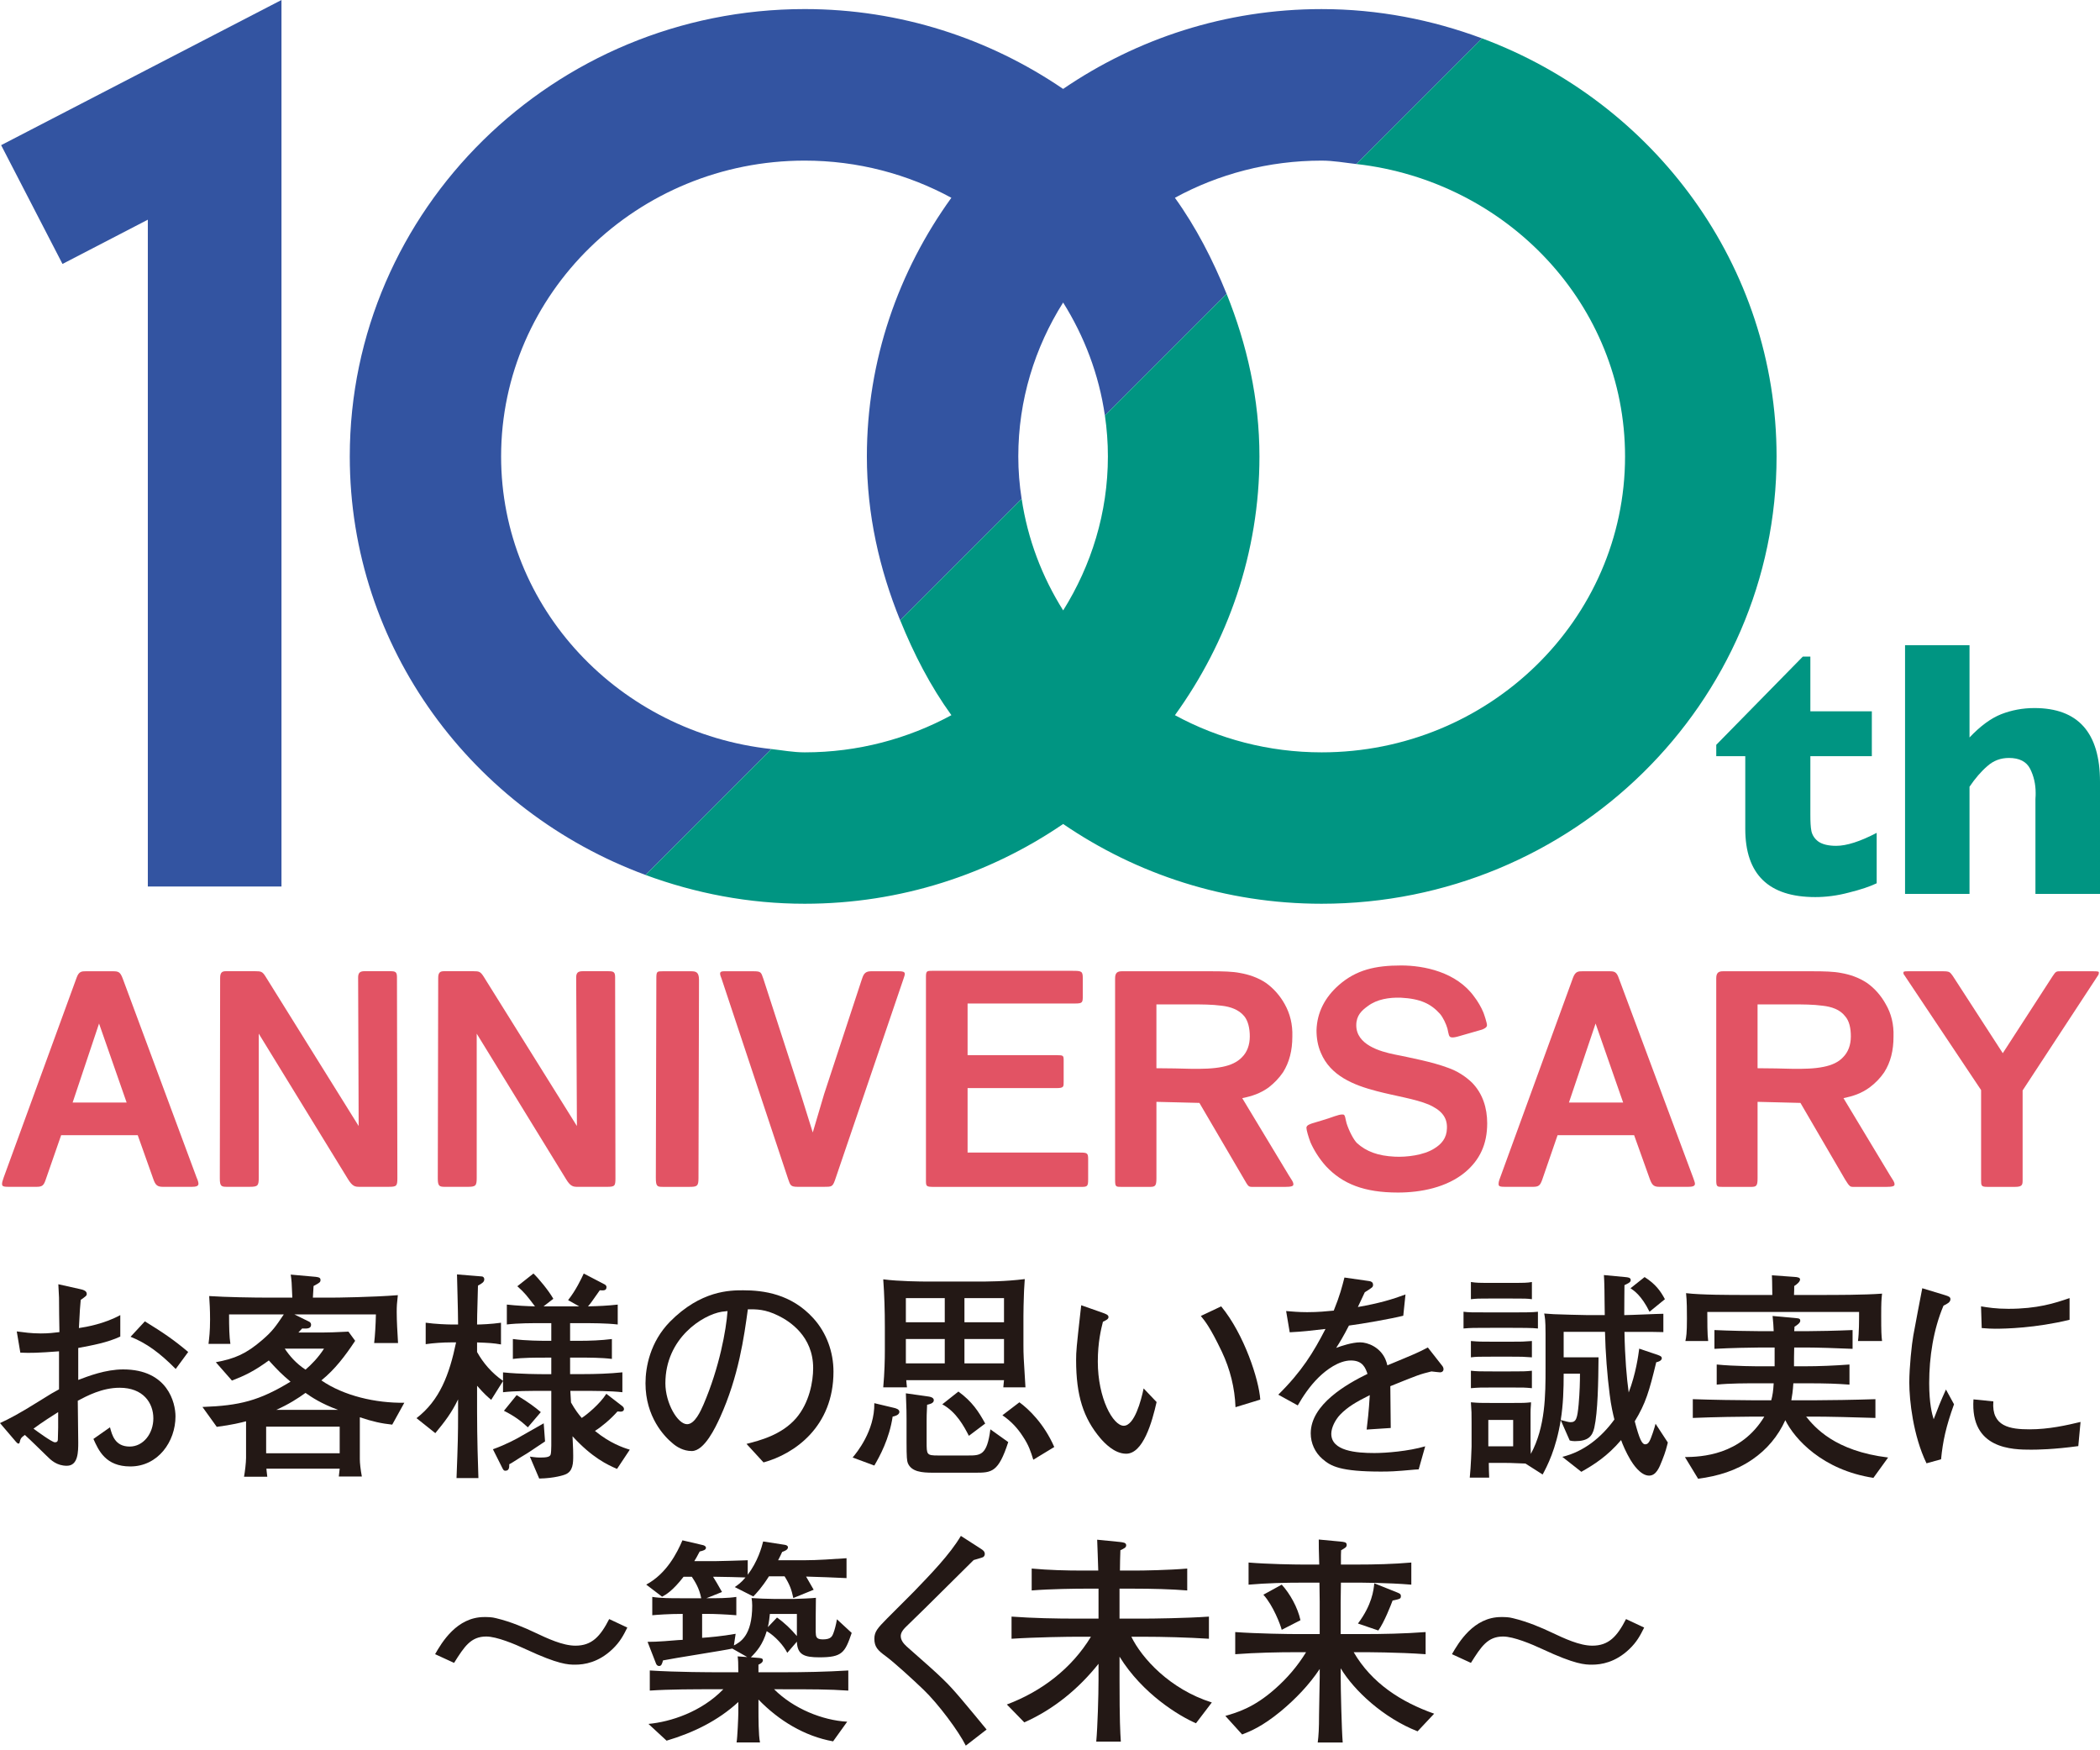 <?xml version="1.0" encoding="utf-8"?>
<!-- Generator: Adobe Illustrator 27.0.0, SVG Export Plug-In . SVG Version: 6.00 Build 0)  -->
<svg version="1.1" id="レイヤー_1" xmlns="http://www.w3.org/2000/svg" xmlns:xlink="http://www.w3.org/1999/xlink" x="0px"
	 y="0px" width="132px" height="110px" viewBox="0 0 132 110" style="enable-background:new 0 0 132 110;" xml:space="preserve">
<style type="text/css">
	.st0{fill:#3354A1;}
	.st1{fill:#009582;}
	.st2{fill:#E25364;}
	.st3{fill:#231815;}
</style>
<g>
	<polygon class="st0" points="3.928,16.588 9.292,13.807 9.292,55.715 17.693,55.715 17.693,0 0.071,9.123 	"/>
	<path class="st1" d="M117.962,55.512c-0.422,0.203-1,0.398-1.747,0.583
		c-0.734,0.196-1.441,0.284-2.11,0.284c-2.934,0-4.402-1.427-4.402-4.284v-4.572h-1.824v-0.713
		l5.441-5.545h0.474v3.44h3.864v2.818h-3.864v3.668c0,0.437,0.013,0.782,0.066,1.041
		c0.058,0.263,0.207,0.487,0.441,0.66c0.253,0.175,0.63,0.266,1.117,0.266
		c0.649,0,1.499-0.269,2.545-0.815v3.169H117.962z"/>
	<path class="st1" d="M132,56.179h-4.058v-5.954c0-0.045,0-0.091,0.006-0.133
		c0.007-0.037,0.007-0.128,0.007-0.261c0-0.549-0.117-1.056-0.345-1.511
		c-0.233-0.458-0.681-0.685-1.331-0.685c-0.526,0-0.974,0.167-1.358,0.511
		c-0.395,0.338-0.766,0.773-1.123,1.297v6.737h-4.052v-15.629h4.052v5.797
		c0.675-0.712,1.332-1.201,1.994-1.464c0.648-0.252,1.344-0.385,2.085-0.385
		c2.746,0,4.123,1.546,4.123,4.636v7.045H132z"/>
	<path class="st2" d="M7.96,69.292l-1.734-4.966l-1.661,4.966H7.96z M0.13,74.425
		c0-0.109,0.019-0.196,0.103-0.427l4.585-12.559c0.142-0.398,0.33-0.398,0.584-0.398h1.695
		c0.344,0,0.461,0.039,0.617,0.458l4.649,12.52c0.078,0.17,0.111,0.297,0.111,0.377
		c0,0.147-0.15,0.193-0.422,0.193h-1.792c-0.357,0-0.488-0.087-0.629-0.506l-0.974-2.741H3.844
		l-0.974,2.803c-0.124,0.357-0.208,0.444-0.591,0.444H0.552C0.259,74.588,0.13,74.568,0.13,74.425"/>
	<path class="st2" d="M13.817,74.061l0.02-12.601c0-0.339,0.123-0.422,0.351-0.422h1.863
		c0.357,0,0.442,0.024,0.63,0.318l5.863,9.412L22.511,61.435c0-0.29,0.11-0.398,0.396-0.398h1.623
		c0.325,0,0.422,0.042,0.422,0.38l0.026,12.619c0,0.507-0.051,0.552-0.552,0.552H22.589
		c-0.273,0-0.435-0.028-0.715-0.482l-5.61-9.144v9.056c0,0.503-0.058,0.57-0.578,0.57h-1.409
		C13.921,74.589,13.817,74.561,13.817,74.061"/>
	<path class="st2" d="M27.518,74.061l0.026-12.601c0-0.339,0.123-0.422,0.356-0.422h1.857
		c0.357,0,0.435,0.024,0.631,0.318l5.875,9.412l-0.046-9.332c0-0.29,0.104-0.398,0.403-0.398h1.617
		c0.325,0,0.428,0.042,0.428,0.38l0.02,12.619c0,0.507-0.039,0.552-0.552,0.552h-1.831
		c-0.272,0-0.448-0.028-0.721-0.482l-5.616-9.144v9.056c0,0.503-0.058,0.57-0.572,0.57h-1.409
		C27.628,74.589,27.518,74.561,27.518,74.061"/>
	<path class="st2" d="M41.224,74.019l0.032-12.52c0-0.458,0.039-0.458,0.416-0.458h1.733
		c0.312,0,0.533,0.018,0.533,0.545l-0.033,12.45c0,0.507-0.084,0.555-0.565,0.555h-1.668
		C41.309,74.592,41.224,74.568,41.224,74.019"/>
	<path class="st2" d="M49.541,74.103l-4.194-12.622c-0.04-0.083-0.084-0.213-0.084-0.297
		c0-0.143,0.162-0.143,0.272-0.143h1.78c0.52,0,0.52,0.039,0.669,0.478l2.389,7.367l0.715,2.287
		l0.714-2.414l2.344-7.131c0.11-0.318,0.163-0.587,0.591-0.587h1.754
		c0.215,0,0.383,0.018,0.383,0.164c0,0.106-0.066,0.23-0.084,0.315l-4.306,12.649
		c-0.149,0.42-0.214,0.42-0.701,0.42h-1.622C49.697,74.589,49.678,74.501,49.541,74.103"/>
	<path class="st2" d="M58.203,74.162v-12.744c0-0.376,0.039-0.404,0.364-0.404h8.876
		c0.546,0,0.618,0.028,0.618,0.468v1.07c0,0.448,0,0.515-0.481,0.515h-6.76v3.248h5.617
		c0.409,0,0.422,0.021,0.422,0.36v1.289c0,0.333,0.02,0.42-0.461,0.42h-5.578v4.052h7.032
		c0.48,0,0.546,0.021,0.546,0.403v1.285c0,0.421-0.046,0.469-0.416,0.469h-9.252
		C58.203,74.592,58.203,74.561,58.203,74.162"/>
	<path class="st2" d="M76.844,67.047c0.506-0.101,0.928-0.291,1.227-0.606
		c0.319-0.318,0.488-0.765,0.488-1.31c0-0.508-0.111-0.976-0.351-1.269
		c-0.351-0.42-0.876-0.591-1.402-0.654c-0.637-0.084-1.279-0.084-1.903-0.084h-2.214v4.011
		c0.72,0,1.617,0.021,2.285,0.039C75.572,67.174,76.234,67.174,76.844,67.047 M70.092,74.144V61.481
		c0-0.355,0.156-0.44,0.429-0.44h5.59c0.779,0,1.377,0.018,1.812,0.104
		c0.591,0.102,1.149,0.294,1.649,0.627c0.48,0.342,0.889,0.806,1.182,1.336
		c0.33,0.591,0.506,1.264,0.479,2.042c0,0.867-0.188,1.607-0.584,2.24
		c-0.26,0.378-0.552,0.675-0.903,0.951c-0.532,0.381-1.039,0.546-1.662,0.675l2.941,4.873
		c0.181,0.294,0.273,0.384,0.273,0.552c0,0.103-0.13,0.151-0.526,0.151h-1.967
		c-0.228,0-0.273,0-0.357-0.091c-0.058-0.06-0.142-0.209-0.24-0.378l-2.817-4.809
		c-0.649-0.024-2.13-0.046-2.701-0.067v4.814c0,0.483-0.084,0.531-0.429,0.531h-1.766
		C70.137,74.592,70.092,74.592,70.092,74.144"/>
	<path class="st2" d="M83.351,73.298c-0.435-0.482-0.773-1.034-0.98-1.51
		c-0.13-0.343-0.253-0.77-0.253-0.909c0-0.175,0.253-0.235,0.364-0.281
		c0.195-0.062,0.961-0.276,1.409-0.446c0.207-0.064,0.369-0.127,0.545-0.106
		c0.123,0.018,0.123,0.252,0.207,0.552c0.156,0.487,0.442,1.032,0.656,1.245
		c0.591,0.528,1.311,0.8,2.383,0.851c0.724,0.035,1.802-0.087,2.47-0.511
		c0.448-0.273,0.786-0.651,0.798-1.273c0.033-0.758-0.435-1.175-1.149-1.494
		c-0.864-0.358-2.082-0.531-3.263-0.842c-1.467-0.38-2.915-0.97-3.513-2.409
		c-0.194-0.443-0.273-0.93-0.273-1.415c0.033-1.14,0.546-2.088,1.409-2.846
		c1.091-0.951,2.279-1.227,3.915-1.227c1.419,0,3.471,0.406,4.588,1.961
		c0.214,0.273,0.448,0.672,0.578,0.993c0.065,0.17,0.226,0.657,0.226,0.803
		c0,0.151-0.214,0.234-0.311,0.273l-1.403,0.403c-0.207,0.064-0.422,0.109-0.525,0.084
		c-0.169-0.021-0.169-0.211-0.247-0.55c-0.084-0.294-0.272-0.695-0.468-0.925
		c-0.571-0.633-1.221-0.954-2.477-1.018c-0.708-0.018-1.474,0.088-2.059,0.528
		c-0.389,0.279-0.727,0.594-0.727,1.206c0,1.221,1.481,1.648,2.415,1.836
		c1.01,0.209,2.361,0.464,3.366,0.842c0.546,0.192,1.059,0.509,1.494,0.927
		c0.669,0.682,0.955,1.587,0.955,2.558c0,1.333-0.481,2.305-1.371,3.06
		c-1.163,0.976-2.805,1.29-4.237,1.29C85.747,74.949,84.389,74.404,83.351,73.298"/>
	<path class="st2" d="M102.027,69.292l-1.733-4.966l-1.675,4.966H102.027z M94.197,74.425
		c0-0.109,0.013-0.196,0.103-0.427l4.578-12.559c0.149-0.398,0.338-0.398,0.598-0.398h1.688
		c0.325,0,0.454,0.039,0.597,0.458l4.668,12.52c0.058,0.17,0.111,0.297,0.111,0.377
		c0,0.147-0.15,0.193-0.422,0.193h-1.799c-0.35,0-0.473-0.087-0.622-0.506l-0.981-2.741h-4.811
		l-0.967,2.803c-0.13,0.357-0.215,0.444-0.591,0.444h-1.727
		C94.314,74.588,94.197,74.568,94.197,74.425"/>
	<path class="st2" d="M114.631,67.047c0.506-0.101,0.934-0.291,1.221-0.606
		c0.318-0.318,0.487-0.765,0.487-1.31c0-0.508-0.098-0.976-0.364-1.269
		c-0.325-0.42-0.85-0.591-1.396-0.654c-0.623-0.084-1.279-0.084-1.889-0.084h-2.215v4.011
		c0.721,0,1.624,0.021,2.279,0.039C113.365,67.174,114.02,67.174,114.631,67.047 M107.878,74.144V61.481
		c0-0.355,0.156-0.44,0.428-0.44h5.584c0.787,0,1.371,0.018,1.813,0.104
		c0.596,0.102,1.142,0.294,1.648,0.627c0.488,0.342,0.89,0.806,1.182,1.336
		c0.345,0.591,0.514,1.264,0.488,2.042c0,0.867-0.181,1.607-0.585,2.24
		c-0.259,0.378-0.551,0.675-0.916,0.951c-0.525,0.381-1.032,0.546-1.643,0.675l2.936,4.873
		c0.182,0.294,0.272,0.384,0.272,0.552c0,0.103-0.123,0.151-0.525,0.151h-1.962
		c-0.24,0-0.273,0-0.357-0.091c-0.071-0.06-0.156-0.209-0.266-0.378l-2.804-4.809
		c-0.649-0.024-2.13-0.046-2.695-0.067v4.814c0,0.483-0.084,0.531-0.422,0.531h-1.772
		C107.923,74.592,107.878,74.592,107.878,74.144"/>
	<path class="st2" d="M124.526,74.162v-5.654l-4.721-7.069c-0.13-0.213-0.162-0.192-0.162-0.294
		c0-0.086,0.019-0.104,0.292-0.104h2.187c0.435,0,0.448,0.058,0.624,0.293l3.143,4.856l3.129-4.834
		c0.208-0.315,0.234-0.315,0.519-0.315h2.013c0.338,0,0.378,0.018,0.378,0.084
		c0,0.122-0.04,0.161-0.143,0.313l-4.649,7.093v5.612c0,0.297,0,0.448-0.468,0.448h-1.747
		C124.539,74.592,124.526,74.522,124.526,74.162"/>
	<path class="st0" d="M31.498,28.685c0-10.248,8.558-18.591,19.083-18.591c3.337,0,6.479,0.848,9.219,2.336
		c-3.318,4.596-5.311,10.198-5.311,16.256c0,3.651,0.792,7.098,2.09,10.293l7.637-7.633
		c-0.137-0.867-0.209-1.755-0.209-2.661c0-3.542,1.04-6.852,2.818-9.673
		c1.332,2.125,2.253,4.527,2.624,7.097l7.648-7.647c-0.863-2.136-1.916-4.183-3.246-6.032
		c2.727-1.488,5.883-2.336,9.22-2.336c0.746,0,1.454,0.133,2.182,0.214l7.898-7.898
		c-3.143-1.17-6.529-1.839-10.08-1.839c-6.046,0-11.63,1.866-16.246,5.017
		C62.203,2.437,56.612,0.57,50.581,0.57c-15.772,0-28.595,12.614-28.595,28.115
		c0,12.038,7.745,22.303,18.59,26.303l7.908-7.913C38.958,46.044,31.498,38.238,31.498,28.685"/>
	<path class="st1" d="M66.826,51.785c4.617,3.157,10.2,5.013,16.246,5.013
		c15.775,0,28.598-12.611,28.598-28.113c0-12.009-7.714-22.258-18.518-26.276l-7.898,7.899
		c9.483,1.07,16.892,8.856,16.892,18.377c0,10.251-8.551,18.598-19.073,18.598
		c-3.337,0-6.493-0.851-9.22-2.336c3.318-4.594,5.312-10.199,5.312-16.262
		c0-3.622-0.787-7.045-2.066-10.223l-7.648,7.647c0.123,0.842,0.188,1.703,0.188,2.576
		c0,3.545-1.044,6.854-2.811,9.678c-1.324-2.106-2.234-4.479-2.61-7.018l-7.636,7.633
		c0.857,2.115,1.896,4.139,3.22,5.969c-2.74,1.485-5.883,2.336-9.219,2.336
		c-0.721,0-1.403-0.13-2.097-0.208l-7.909,7.914c3.116,1.149,6.479,1.809,10.006,1.809
		C56.612,56.798,62.203,54.942,66.826,51.785"/>
	<path class="st3" d="M11.044,86.036c-1.013-1.026-1.854-1.63-2.837-2.024l0.899-0.969
		c1.166,0.717,1.825,1.167,2.724,1.925L11.044,86.036z M3.655,88.748
		c-0.21,0.127-1.068,0.674-1.548,1.039c0.185,0.141,1.169,0.857,1.338,0.857
		c0.195,0,0.195-0.112,0.195-0.281l0.016-0.646v-0.969H3.655z M8.19,92.162
		c-1.558,0-1.993-1.011-2.318-1.729l1.042-0.731c0.127,0.479,0.309,1.21,1.238,1.21
		c0.857,0,1.487-0.815,1.487-1.771c0-0.983-0.646-1.925-2.119-1.925c-1.111,0-2.066,0.52-2.631,0.815
		c0,0.338,0.029,2.516,0.029,2.613c0,0.591,0,1.475-0.718,1.475c-0.629,0-0.996-0.351-1.262-0.618
		c-0.38-0.366-1.013-0.997-1.377-1.32c-0.253,0.182-0.269,0.238-0.325,0.463
		c0,0.042-0.042,0.084-0.084,0.084c-0.042,0-0.169-0.127-0.169-0.14L0,89.437
		c0.578-0.268,1.182-0.577,2.46-1.378c0.786-0.492,0.857-0.532,1.25-0.744v-2.389
		c-1.309,0.099-1.785,0.112-2.432,0.084L1.054,83.676c0.449,0.055,0.884,0.127,1.516,0.127
		c0.478,0,0.816-0.042,1.166-0.084c-0.013-0.352-0.026-1.855-0.026-2.164
		c-0.013-0.352-0.029-0.591-0.043-0.844l1.322,0.295c0.195,0.042,0.464,0.099,0.464,0.308
		c0,0.114-0.042,0.142-0.379,0.38c-0.043,0.477-0.058,0.619-0.114,1.771
		c0.465-0.069,1.601-0.267,2.601-0.815v1.349c-0.816,0.38-1.744,0.547-2.643,0.716v2.01
		c0.633-0.239,1.714-0.661,2.824-0.661c2.811,0,3.289,2.108,3.289,2.951
		C11.031,90.602,9.934,92.162,8.19,92.162"/>
	<path class="st3" d="M17.898,84.757c0.292,0.437,0.688,0.914,1.305,1.321
		c0.379-0.323,0.815-0.773,1.165-1.321H17.898z M19.203,87.539c-0.465,0.338-1.056,0.718-1.841,1.068
		h3.893C20.186,88.214,19.582,87.807,19.203,87.539 M21.352,89.661h-4.623v1.672h4.623V89.661z
		 M24.654,89.534c-0.672-0.07-1.25-0.197-2.036-0.463v2.641c0,0.225,0.043,0.646,0.127,1.082h-1.448
		c0.013-0.113,0.042-0.365,0.055-0.492H16.745c0.013,0.055,0.026,0.336,0.056,0.505h-1.462
		c0.055-0.294,0.127-0.885,0.127-1.18v-2.304c-0.309,0.083-0.874,0.224-1.841,0.351l-0.899-1.25
		c2.346-0.084,3.568-0.394,5.535-1.589c-0.562-0.477-0.786-0.701-1.364-1.335
		c-0.925,0.676-1.516,0.956-2.318,1.265l-1.013-1.153c1.195-0.224,1.9-0.52,2.926-1.404
		c0.647-0.563,0.816-0.815,1.348-1.602h-3.442c0,0.788,0.013,1.404,0.084,1.854h-1.376
		c0.043-0.365,0.098-0.758,0.098-1.545c0-0.577-0.029-1.096-0.055-1.461
		c1.08,0.07,2.724,0.099,3.847,0.099h1.379c-0.042-0.999-0.042-1.04-0.1-1.448l1.574,0.141
		c0.24,0.027,0.296,0.084,0.296,0.196c0,0.139-0.043,0.169-0.435,0.38
		c-0.029,0.435-0.029,0.49-0.043,0.731h1.153c0.295,0,2.656-0.029,4.187-0.156
		c-0.058,0.507-0.071,0.69-0.071,1.055c0,0.59,0.043,1.25,0.084,1.953h-1.502
		c0.054-0.422,0.097-1.18,0.11-1.798h-5.126l0.942,0.463c0.026,0.015,0.11,0.071,0.11,0.184
		c0,0.253-0.253,0.253-0.562,0.238c-0.113,0.112-0.126,0.142-0.236,0.254h1.474
		c0.464,0,0.76-0.015,1.672-0.057l0.422,0.577c-0.604,0.914-1.266,1.798-2.124,2.487
		c1.406,0.971,3.416,1.433,5.214,1.406L24.654,89.534z"/>
	<path class="st3" d="M33.179,89.703c-0.438-0.407-0.857-0.716-1.503-1.039l0.799-0.984
		c0.789,0.477,1.152,0.758,1.519,1.068L33.179,89.703z M33.12,91.347
		c-0.422,0.253-0.464,0.281-0.84,0.52c-0.084,0.056-0.227,0.141-0.27,0.156
		c0,0.14,0.017,0.408-0.236,0.408c-0.058,0-0.114,0-0.183-0.141l-0.607-1.208
		c0.831-0.295,1.549-0.689,1.731-0.801c0.236-0.127,1.249-0.716,1.461-0.83l0.084,1.139
		C34.078,90.701,33.289,91.248,33.12,91.347 M38.785,92.316c-0.591-0.253-1.561-0.701-2.798-2.052
		c0.043,0.887,0.043,0.984,0.043,1.21c0,0.464,0,0.999-0.506,1.195
		c-0.055,0.027-0.672,0.238-1.631,0.253l-0.587-1.378c0.152,0.015,0.363,0.057,0.587,0.057
		c0.325,0,0.662,0,0.718-0.184c0.029-0.07,0.042-0.393,0.042-0.561v-3.444h-0.532
		c-0.76,0-1.772,0-2.502,0.085v-0.703l-0.744,1.182c-0.197-0.169-0.422-0.352-0.887-0.886v1.659
		c0,1.587,0.056,3.428,0.084,4.144h-1.376c0.084-2.163,0.098-2.782,0.098-4.059v-0.887
		c-0.405,0.844-0.84,1.406-1.431,2.122l-1.182-0.942c1.461-1.123,2.065-2.739,2.487-4.762h-0.338
		c-0.478,0-1.107,0.042-1.572,0.112v-1.349c0.575,0.084,1.377,0.112,1.572,0.112h0.464
		c0-0.857-0.068-2.907-0.068-3.147l1.558,0.127c0.072,0,0.156,0.057,0.156,0.184
		c0,0.169-0.143,0.253-0.396,0.393c-0.056,1.995-0.056,2.164-0.056,2.445
		c0.212,0,0.913-0.027,1.503-0.112v1.364c-0.476-0.084-0.757-0.099-1.503-0.127v0.604
		c0.394,0.703,0.913,1.307,1.631,1.813v-0.534c1.068,0.112,2.474,0.112,2.502,0.112h0.532v-1.039
		h-0.35c-0.662,0-1.435,0-2.065,0.083V84.153c0.816,0.112,1.854,0.112,2.065,0.112h0.35v-1.11h-0.476
		c-0.744,0-1.617,0-2.318,0.084v-1.25c0.646,0.07,1.22,0.099,1.769,0.112
		c-0.49-0.646-0.633-0.842-1.11-1.264l1.013-0.8c0.338,0.323,0.954,1.068,1.25,1.588
		l-0.617,0.477h2.246l-0.701-0.393c0.491-0.619,0.828-1.336,0.984-1.672l1.32,0.688
		c0.056,0.027,0.11,0.099,0.11,0.154c0,0.239-0.169,0.226-0.422,0.211
		c-0.084,0.127-0.126,0.182-0.476,0.674c-0.072,0.114-0.182,0.24-0.266,0.338
		c0.632-0.013,1.249-0.042,1.87-0.112v1.25c-0.734-0.084-1.604-0.084-2.321-0.084h-0.673v1.11
		h0.547c0.704,0,1.392-0.027,2.08-0.112v1.25c-0.658-0.083-1.448-0.083-2.08-0.083h-0.547V86.359
		h0.787c0.827,0,1.671-0.027,2.499-0.112v1.25c-0.757-0.085-1.798-0.085-2.499-0.085h-0.772
		c0.013,0.169,0.013,0.226,0.042,0.731c0.253,0.449,0.477,0.745,0.675,0.971
		c0.309-0.196,1.136-0.872,1.545-1.518l0.967,0.745c0.058,0.042,0.143,0.112,0.143,0.209
		c0,0.127-0.113,0.169-0.21,0.169c-0.058,0-0.198-0.013-0.198-0.013
		c-0.448,0.504-1.009,0.969-1.418,1.222c0.941,0.772,1.768,1.053,2.191,1.18L38.785,92.316z"/>
	<path class="st3" d="M45.366,82.439c-1.195,0.196-3.542,1.657-3.542,4.497
		c0,1.25,0.773,2.571,1.364,2.571c0.491,0,0.858-0.842,1.027-1.222
		c1.013-2.36,1.431-4.708,1.516-5.888C45.604,82.411,45.493,82.424,45.366,82.439 M47.993,91.909
		l-1.069-1.165c0.831-0.211,2.209-0.562,3.12-1.617c0.828-0.969,1.069-2.29,1.069-3.148
		c0-2.009-1.491-2.949-2.179-3.287c-0.845-0.422-1.39-0.407-1.926-0.407
		c-0.236,1.714-0.574,4.215-1.756,6.814c-0.266,0.576-0.968,2.094-1.769,2.094
		c-0.535,0-0.954-0.268-1.195-0.477c-0.536-0.436-1.714-1.673-1.714-3.78
		c0-1.026,0.295-2.599,1.532-3.865c1.951-1.98,3.791-1.98,4.606-1.98
		c1.279,0,3.023,0.224,4.412,1.756c0.831,0.914,1.266,2.122,1.266,3.359
		C52.392,89.661,49.947,91.375,47.993,91.909"/>
	<path class="st3" d="M64.95,91.74c-0.156-0.505-0.283-0.913-0.662-1.475
		c-0.309-0.477-0.702-0.927-1.279-1.32l1.068-0.815c0.578,0.42,1.545,1.335,2.191,2.81
		L64.95,91.74z M63.109,84.153H60.622v1.532h2.487V84.153z M63.109,81.582H60.622v1.518h2.487V81.582z
		 M60.901,90.237c-0.296-0.576-0.786-1.503-1.672-1.98l1.013-0.802
		c0.87,0.633,1.276,1.264,1.685,2.01L60.901,90.237z M61.293,92.555h-2.639
		c-0.704,0-1.364-0.055-1.591-0.604c-0.054-0.14-0.08-0.351-0.08-1.32v-1.433
		c0-0.407,0-0.534-0.043-1.632l1.305,0.184c0.225,0.027,0.452,0.07,0.452,0.253
		c0,0.197-0.296,0.254-0.422,0.281c-0.03,0.66-0.03,0.73-0.03,0.998v1.349
		c0,0.786,0,0.842,0.718,0.842h1.883c0.786,0,1.195,0,1.406-1.644l1.123,0.802
		C62.755,92.542,62.336,92.555,61.293,92.555 M59.385,84.153h-2.445v1.532h2.445V84.153z M59.385,81.582
		h-2.445v1.518h2.445V81.582z M63.066,87.189c0.013-0.211,0.026-0.239,0.043-0.45h-6.143
		c0.017,0.211,0.017,0.238,0.043,0.45h-1.491c0.084-0.942,0.101-1.757,0.101-2.305v-1.503
		c0-0.999-0.029-1.982-0.101-2.979c0.958,0.127,2.376,0.14,2.825,0.14h2.993
		c0.76,0,1.815,0,3.078-0.155c-0.042,0.675-0.054,0.83-0.054,0.984c-0.017,0.393-0.03,1.053-0.03,1.334
		v1.814c0,0.633,0.013,0.829,0.127,2.67C64.456,87.189,63.066,87.189,63.066,87.189z M56.109,89.029
		c-0.21,1.404-0.815,2.501-1.152,3.076l-1.363-0.505c0.239-0.281,1.392-1.672,1.363-3.415
		l1.237,0.295c0.114,0.027,0.338,0.084,0.338,0.253C56.531,88.945,56.193,89.014,56.109,89.029"/>
	<path class="st3" d="M77.66,88.438c-0.043-1.208-0.338-2.388-0.857-3.485
		c-0.731-1.53-1.056-1.923-1.322-2.248l1.279-0.604c1.448,1.756,2.373,4.608,2.458,5.86
		L77.66,88.438z M70.787,91.362c-0.744,0-1.376-0.688-1.63-0.984
		c-1.052-1.251-1.516-2.656-1.516-4.904c0-0.549,0.025-0.802,0.279-3.078
		c0.016-0.057,0.029-0.309,0.043-0.365l1.279,0.449c0.282,0.1,0.435,0.155,0.435,0.296
		c0,0.127-0.153,0.196-0.35,0.294c-0.111,0.437-0.322,1.279-0.322,2.501
		c0,2.305,0.954,4.034,1.63,4.034c0.672,0,1.095-1.588,1.25-2.347l0.815,0.857
		C72.416,89.38,71.854,91.362,70.787,91.362"/>
	<path class="st3" d="M90.512,86.247c-0.072,0-0.379-0.042-0.535-0.057c-0.744,0.184-0.815,0.211-2.585,0.928
		c0.013,0.408,0.013,2.261,0.026,2.627l-1.515,0.099c0.054-0.449,0.139-1.138,0.197-2.164
		c-0.873,0.435-1.392,0.745-1.857,1.222c-0.322,0.338-0.562,0.83-0.562,1.208
		c0,1.082,1.562,1.209,2.711,1.209c0.731,0,2.137-0.113,3.192-0.422l-0.409,1.448
		c-0.11,0-0.21,0.013-1.039,0.084c-0.322,0.027-0.718,0.055-1.321,0.055
		c-2.571,0-3.162-0.338-3.682-0.787c-0.477-0.407-0.744-0.997-0.744-1.615
		c0-1.826,2.276-3.105,3.568-3.738c-0.126-0.366-0.295-0.842-1.039-0.842
		c-0.772,0-1.558,0.604-2.01,1.04c-0.604,0.589-1.026,1.25-1.334,1.784l-1.224-0.675
		c1.478-1.461,2.207-2.656,2.967-4.13c-0.983,0.112-1.405,0.167-2.249,0.209l-0.225-1.334
		c0.38,0.027,0.76,0.07,1.322,0.07c0.701,0,1.22-0.055,1.671-0.098
		c0.394-0.971,0.52-1.49,0.672-2.079l1.562,0.224c0.126,0.014,0.236,0.084,0.236,0.225
		c0,0.154-0.025,0.167-0.519,0.477c-0.223,0.464-0.279,0.604-0.435,0.927
		c1.363-0.238,2.149-0.477,2.993-0.788l-0.139,1.336c-0.79,0.196-2.545,0.505-3.415,0.618
		c-0.338,0.659-0.562,1.027-0.802,1.404c0.282-0.112,1-0.35,1.503-0.35
		c0.494,0,1.253,0.308,1.587,1.053c0.058,0.127,0.101,0.281,0.127,0.393
		c1.828-0.758,1.898-0.786,2.545-1.123l0.913,1.165c0.054,0.072,0.071,0.141,0.071,0.198
		C90.737,86.163,90.652,86.247,90.512,86.247"/>
	<path class="st3" d="M103.684,82.439c-0.506-1.026-0.984-1.335-1.195-1.476l0.886-0.703
		c0.688,0.437,1.01,0.886,1.276,1.391L103.684,82.439z M98.288,86.332
		c0,0.969-0.028,1.953-0.185,2.909c0.367,0.097,0.494,0.139,0.62,0.139
		c0.35,0,0.422-0.224,0.506-1.11c0.069-0.773,0.084-1.489,0.084-1.938
		C99.314,86.332,98.288,86.332,98.288,86.332z M95.113,89.24h-1.562v1.657h1.562V89.24z
		 M95.042,87.201h-1.225c-0.772,0-0.857,0-1.36,0.042v-1.096c0.448,0.042,0.533,0.042,1.39,0.042
		h1.08c0.844,0,0.928,0,1.364-0.042v1.096C95.856,87.201,95.785,87.201,95.042,87.201 M95.012,85.263
		h-1.262c-0.844,0-0.929,0-1.293,0.042v-1.026c0.533,0.042,0.588,0.042,1.335,0.042h1.25
		c0.632,0,0.701,0,1.249-0.042v1.026C95.73,85.263,95.658,85.263,95.012,85.263 M95.012,81.609h-1.405
		c-0.688,0-0.757,0-1.15,0.042v-1.081c0.377,0.055,0.477,0.055,1.293,0.055h1.136
		c0.97,0,1.084,0,1.405-0.055v1.081C95.97,81.609,95.869,81.609,95.012,81.609 M104.482,91.769
		c-0.182,0.463-0.376,0.969-0.828,0.969c-0.532,0-1.013-0.731-1.165-0.984
		c-0.283-0.477-0.494-0.969-0.591-1.25c-0.858,1.011-1.702,1.545-2.5,1.995L98.203,91.558
		c1.348-0.323,2.458-1.222,3.273-2.347c-0.084-0.336-0.212-0.87-0.296-1.573
		c-0.153-1.167-0.266-2.643-0.295-3.935H98.287v1.602h2.192c-0.013,1.545-0.043,3.428-0.266,4.426
		c-0.127,0.548-0.393,0.842-1.224,0.842c-0.126,0-0.195-0.014-0.321-0.042l-0.565-1.279
		c-0.293,1.828-0.857,2.894-1.137,3.416l-1.08-0.688c-1.026-0.042-1.056-0.042-1.478-0.042h-0.827
		c0,0.14,0.013,0.786,0.025,0.927h-1.221c0.072-0.66,0.114-1.897,0.114-1.953v-1.49
		c0-0.631,0-0.703-0.043-1.292c0.519,0.042,0.562,0.042,1.347,0.042h1.224c0.73,0,0.815,0,1.208-0.042
		c0,0.253-0.029,0.295-0.029,0.661v1.63c0,0.435,0,0.604,0.017,0.954
		c0.925-1.699,0.925-3.724,0.925-5.395V84.953v-1.151c0-0.871-0.043-1.026-0.084-1.251
		c0.182,0.015,0.351,0.029,0.604,0.042c0.338,0.015,1.814,0.057,2.11,0.057h1.093
		c-0.013-0.31-0.013-1.672-0.028-1.94c0-0.168-0.013-0.295-0.026-0.576l1.347,0.127
		c0.156,0.015,0.338,0.029,0.338,0.184c0,0.139-0.127,0.196-0.393,0.323
		c0,0.435-0.013,0.872-0.013,1.883c0.393,0,2.107-0.084,2.458-0.084v1.152
		c-0.296-0.014-0.676-0.014-2.445-0.014c0.029,1.617,0.14,2.909,0.266,3.808
		c0.452-1.18,0.604-2.318,0.662-2.755l1.195,0.407c0.11,0.042,0.224,0.084,0.224,0.196
		c0,0.169-0.266,0.24-0.35,0.253c-0.439,1.814-0.662,2.586-1.351,3.711
		c0.295,1.123,0.451,1.446,0.662,1.446c0.224,0,0.308-0.253,0.477-0.731
		c0.097-0.309,0.127-0.38,0.169-0.562l0.772,1.18C104.764,90.94,104.693,91.248,104.482,91.769
		 M95.012,83.45h-1.262c-1.153,0-1.28,0-1.757,0.042v-1.053c0.363,0.042,0.406,0.042,1.798,0.042
		h1.321c0.52,0,1.262,0,1.558-0.042v1.053C96.362,83.45,95.561,83.45,95.012,83.45"/>
	<path class="st3" d="M116.787,84.279c0.07-0.492,0.07-1.321,0.07-1.826h-9.541
		c0,0.604,0,1.419,0.055,1.826h-1.432c0.054-0.253,0.097-0.464,0.097-1.419c0-0.422,0-1.11-0.055-1.589
		c0.925,0.114,2.783,0.114,3.779,0.114h1.643c-0.013-0.914-0.013-1.013-0.026-1.237l1.376,0.099
		c0.279,0.013,0.394,0.055,0.394,0.167c0,0.141-0.225,0.325-0.368,0.409c0,0.224,0,0.238-0.013,0.562
		h1.49c1.165,0,2.938,0,4.045-0.084c-0.042,0.393-0.054,0.561-0.054,1.391
		c0,1.011,0.013,1.25,0.054,1.587h-1.515V84.279z M117.757,92.88
		c-3.191-0.492-4.947-2.432-5.538-3.626c-0.448,0.998-1.166,1.855-2.078,2.474
		c-1.026,0.703-2.149,1.039-3.402,1.208l-0.828-1.362c1.013-0.015,3.513-0.099,4.99-2.544h-0.675
		c-0.676,0-2.502,0.027-3.821,0.084v-1.18c1.179,0.042,2.922,0.07,3.821,0.07h1.11
		c0.084-0.31,0.127-0.591,0.153-1.068h-0.828c-0.899,0-1.924,0-2.753,0.084v-1.264
		c1.11,0.112,2.656,0.112,2.753,0.112h0.887v-1.181h-0.887c-0.506,0-1.895,0.028-2.896,0.084v-1.18
		c0.899,0.042,2.207,0.07,2.896,0.07h0.828c-0.013-0.309-0.026-0.549-0.069-0.956l1.529,0.141
		c0.114,0.015,0.211,0.015,0.211,0.169c0,0.14-0.266,0.309-0.364,0.365c0,0.084,0,0.099-0.017,0.281
		h0.776c0.617,0,1.924-0.028,2.893-0.07v1.18c-0.887-0.042-2.319-0.084-2.893-0.084h-0.776
		c-0.013,0.197-0.013,1.011-0.013,1.181h0.634c0.954,0,1.911-0.042,2.853-0.112v1.264
		c-0.801-0.056-1.295-0.084-2.853-0.084h-0.675c-0.026,0.464-0.085,0.842-0.127,1.068h1.461
		c0.815,0,2.559-0.027,3.825-0.07v1.18c-1.169-0.042-3.065-0.084-3.825-0.084h-0.532
		c0.549,0.674,1.798,2.164,5.155,2.571L117.757,92.88z"/>
	<path class="st3" d="M125.396,83.507c-0.27,0-0.465-0.015-0.831-0.042l-0.043-1.364
		c0.422,0.07,0.942,0.154,1.715,0.154c1.827,0,2.909-0.35,3.85-0.674v1.364
		C127.938,83.465,126.068,83.507,125.396,83.507 M130.636,90.883c-1.532,0.211-2.6,0.225-2.95,0.225
		c-1.166,0-3.851-0.014-3.639-3.162l1.249,0.127c-0.126,1.587,1.055,1.756,2.279,1.756
		c1.209,0,2.319-0.253,3.202-0.464L130.636,90.883z M122.01,91.712l-0.916,0.253
		c-0.841-1.742-1.081-3.962-1.081-5.073c0-0.969,0.156-2.431,0.253-2.964
		c0.114-0.606,0.465-2.501,0.562-2.966l1.432,0.435c0.226,0.071,0.338,0.113,0.338,0.253
		c0,0.196-0.211,0.295-0.435,0.407c-0.634,1.49-0.9,3.232-0.9,4.862
		c0,1.294,0.182,1.968,0.282,2.277c0.266-0.703,0.422-1.097,0.772-1.869l0.507,0.928
		C122.318,89.66,122.12,90.575,122.01,91.712"/>
	<path class="st3" d="M27.349,103.96c0.418-0.731,1.36-2.333,3.09-2.333c0.224,0,0.477,0,0.744,0.072
		c0.942,0.224,1.84,0.618,2.402,0.885c0.831,0.392,1.785,0.842,2.587,0.842
		c1.027,0,1.559-0.575,2.12-1.672l1.14,0.534c-0.24,0.478-0.452,0.899-0.942,1.363
		c-0.874,0.83-1.757,0.969-2.335,0.969c-0.448,0-1.051-0.013-3.103-0.969
		c-0.688-0.323-1.828-0.8-2.488-0.8c-0.97,0-1.376,0.631-2.022,1.657L27.349,103.96z"/>
	<path class="st3" d="M50.09,101.431h-1.698c-0.028,0.253-0.042,0.45-0.126,0.83l0.574-0.604
		c0.477,0.336,0.87,0.716,1.25,1.165C50.09,102.822,50.09,101.431,50.09,101.431z M51.509,104.158
		c-0.955,0-1.39-0.156-1.419-0.984l-0.604,0.701c-0.224-0.449-0.76-1.053-1.292-1.362
		c-0.253,0.857-0.633,1.277-0.997,1.644l0.519,0.041c0.127,0.015,0.237,0.029,0.237,0.141
		c0,0.141-0.153,0.225-0.279,0.281v0.477h1.49c1.389,0,2.782-0.028,4.158-0.112v1.265
		c-1.194-0.085-2.36-0.085-4.158-0.085h-0.506c1.22,1.222,3.049,1.955,4.594,2.039l-0.886,1.235
		c-1.799-0.323-3.412-1.307-4.691-2.627v0.631c0,0.464,0,1.63,0.097,2.066h-1.474
		c0.055-0.267,0.111-1.644,0.111-1.855v-0.688c-1.28,1.181-2.851,1.939-4.509,2.43l-1.14-1.053
		c1.379-0.127,3.318-0.745,4.707-2.179h-0.461c-1.35,0-2.924,0-4.162,0.085v-1.265
		c1.688,0.112,4.006,0.112,4.162,0.112h1.403c0-0.604-0.013-0.786-0.043-0.997l0.604,0.042
		l-0.941-0.534c-0.394,0.099-3.763,0.619-4.354,0.745c-0.058,0.211-0.1,0.351-0.24,0.351
		c-0.14,0-0.195-0.127-0.211-0.182l-0.52-1.336c0.253,0,0.718-0.013,1.056-0.042
		c0.913-0.07,1.01-0.084,1.153-0.084v-1.63c-0.9,0-1.618,0.057-1.913,0.084v-1.152
		c0.532,0.084,1.166,0.084,1.744,0.084h1.334c-0.126-0.631-0.379-1.026-0.591-1.349h-0.52
		c-0.688,0.887-1.11,1.125-1.35,1.252l-0.997-0.76c1.28-0.688,1.939-1.995,2.276-2.783l1.266,0.296
		c0.084,0.014,0.212,0.07,0.212,0.169c0,0.141-0.169,0.183-0.394,0.238
		c-0.185,0.352-0.24,0.449-0.338,0.604h1.39c0.393,0,1.519-0.042,1.968-0.055v0.912
		c0.632-0.842,0.87-1.699,0.97-2.092l1.347,0.209c0.101,0.015,0.211,0.057,0.211,0.156
		c0,0.169-0.224,0.239-0.364,0.294c-0.072,0.169-0.113,0.24-0.253,0.521h1.685
		c0.786,0,1.744-0.071,2.614-0.127v1.25c-0.802-0.042-1.701-0.07-2.542-0.097
		c0.126,0.209,0.153,0.266,0.477,0.828l-1.28,0.521c-0.113-0.534-0.224-0.844-0.549-1.364H48.334
		c-0.464,0.731-0.773,1.041-0.983,1.265l-1.166-0.591c0.182-0.125,0.394-0.266,0.675-0.604
		c-0.35-0.013-1.447-0.042-1.828-0.042h-0.21c0.197,0.323,0.24,0.38,0.561,0.956l-0.983,0.393
		c0.73,0,1.35,0,1.883-0.084v1.152c-0.659-0.055-1.39-0.084-1.757-0.084h-0.393v1.503
		c0.422-0.028,1.249-0.098,2.107-0.252l-0.111,0.731c0.38-0.196,1.153-0.591,1.153-2.501
		c0-0.197-0.016-0.338-0.042-0.477c0.308,0.027,1.11,0.055,1.402,0.055h1.279
		c0.143,0,1.182-0.042,1.364-0.07c-0.013,0.266-0.013,2.094-0.013,2.136
		c0.013,0.295,0.013,0.477,0.448,0.477c0.506,0,0.591-0.182,0.675-0.422
		c0.056-0.139,0.156-0.492,0.212-0.842l0.928,0.857C53.113,103.863,52.944,104.158,51.509,104.158"/>
	<path class="st3" d="M60.707,109.708c-0.435-0.886-1.741-2.643-2.669-3.527
		c-0.658-0.632-1.812-1.687-2.361-2.094c-0.506-0.366-0.717-0.589-0.717-1.096
		c0-0.45,0.21-0.674,0.789-1.264c0.266-0.266,1.445-1.448,1.685-1.687
		c1.068-1.11,2.263-2.333,2.964-3.513l1.266,0.815c0.11,0.071,0.237,0.154,0.237,0.323
		c0,0.084-0.043,0.156-0.11,0.198c-0.084,0.041-0.506,0.154-0.591,0.182
		c-0.955,0.941-1.631,1.616-3.049,3.021c-0.325,0.323-0.916,0.886-1.182,1.153
		c-0.28,0.266-0.35,0.449-0.35,0.604c0,0.267,0.182,0.477,0.379,0.66
		c2.318,2.037,2.516,2.234,3.442,3.317c0.548,0.646,1.194,1.433,1.574,1.896L60.707,109.708z"/>
	<path class="st3" d="M75.176,108.302c-1.043-0.449-3.36-1.841-4.805-4.186v1.474
		c0,2.586,0.043,3.261,0.081,3.865h-1.545c0.084-0.927,0.143-2.894,0.143-3.878v-1.012
		c-1.253,1.573-2.825,2.865-4.665,3.682l-1.097-1.125c2.178-0.815,4.075-2.263,5.285-4.258h-0.844
		c-0.561,0-2.614,0.027-4.146,0.127v-1.392c1.376,0.099,2.754,0.127,4.146,0.127h1.321v-1.883h-0.941
		c-0.435,0-2.053,0.015-3.26,0.112v-1.376c1.081,0.099,2.162,0.127,3.26,0.127h0.924
		c-0.013-0.238-0.054-1.813-0.068-1.94l1.418,0.141c0.225,0.028,0.406,0.042,0.406,0.211
		c0,0.14-0.126,0.197-0.364,0.309c-0.013,0.184-0.029,1.068-0.029,1.279h0.929
		c0.519,0,2.162-0.027,3.301-0.127v1.376c-1.026-0.084-2.262-0.112-3.301-0.112h-0.955v1.883h1.445
		c0.662,0,2.739-0.027,4.175-0.127v1.392c-1.321-0.084-2.853-0.127-4.175-0.127h-0.701
		c0.646,1.334,2.415,3.301,5.058,4.131L75.176,108.302z"/>
	<path class="st3" d="M87.535,100.588c-0.1,0.266-0.522,1.364-0.898,1.883l-1.28-0.437
		c0.884-1.18,0.984-2.092,1.027-2.529l1.405,0.563c0.166,0.07,0.266,0.097,0.266,0.238
		C88.055,100.476,88.013,100.49,87.535,100.588 M80.565,102.429c-0.071-0.295-0.535-1.532-1.153-2.206
		l1.153-0.633c0.52,0.563,1.01,1.448,1.179,2.235L80.565,102.429z M89.106,108.809
		c-2.149-0.844-3.989-2.558-4.834-3.962v0.477c0,0.842,0.058,3.331,0.127,4.188h-1.571
		c0.055-0.407,0.084-0.886,0.084-1.756c0-0.367,0.042-2.01,0.042-2.347v-0.519
		c-0.675,1.011-1.519,1.883-2.445,2.656c-1.182,0.969-1.899,1.25-2.431,1.461l-1.056-1.167
		c0.718-0.209,1.773-0.505,3.108-1.685c0.772-0.675,1.432-1.448,1.967-2.32h-0.494
		c-1.321,0-2.642,0.029-3.96,0.127v-1.392c1.36,0.099,3.357,0.127,3.96,0.127h1.35v-2.023
		c0-0.196-0.016-1.04-0.016-1.21h-1.039c-1.14,0-2.276,0.029-3.416,0.127v-1.391
		c1.182,0.099,2.897,0.127,3.416,0.127h1.026c-0.03-1.011-0.03-1.124-0.03-1.573l1.35,0.127
		c0.237,0.027,0.406,0.027,0.406,0.209c0,0.141-0.084,0.184-0.35,0.338
		c-0.013,0.211-0.013,0.281-0.013,0.899h0.983c1.153,0,2.306-0.028,3.442-0.127v1.391
		c-1.491-0.127-3.315-0.127-3.442-0.127h-0.983c-0.017,0.956-0.017,1.056-0.017,1.238v1.995h1.338
		c1.335,0,2.669-0.027,4.003-0.127v1.392c-1.714-0.127-3.85-0.127-4.003-0.127h-0.519
		c1.137,1.954,2.99,3.135,5.058,3.865L89.106,108.809z"/>
	<path class="st3" d="M91.266,103.96c0.418-0.731,1.36-2.333,3.09-2.333c0.225,0,0.478,0,0.744,0.072
		c0.942,0.224,1.84,0.618,2.402,0.885c0.831,0.392,1.785,0.842,2.587,0.842
		c1.026,0,1.558-0.575,2.119-1.672l1.14,0.534c-0.24,0.478-0.452,0.899-0.942,1.363
		c-0.874,0.83-1.757,0.969-2.335,0.969c-0.448,0-1.051-0.013-3.103-0.969
		c-0.688-0.323-1.828-0.8-2.488-0.8c-0.97,0-1.376,0.631-2.022,1.657L91.266,103.96z"/>
</g>
</svg>
